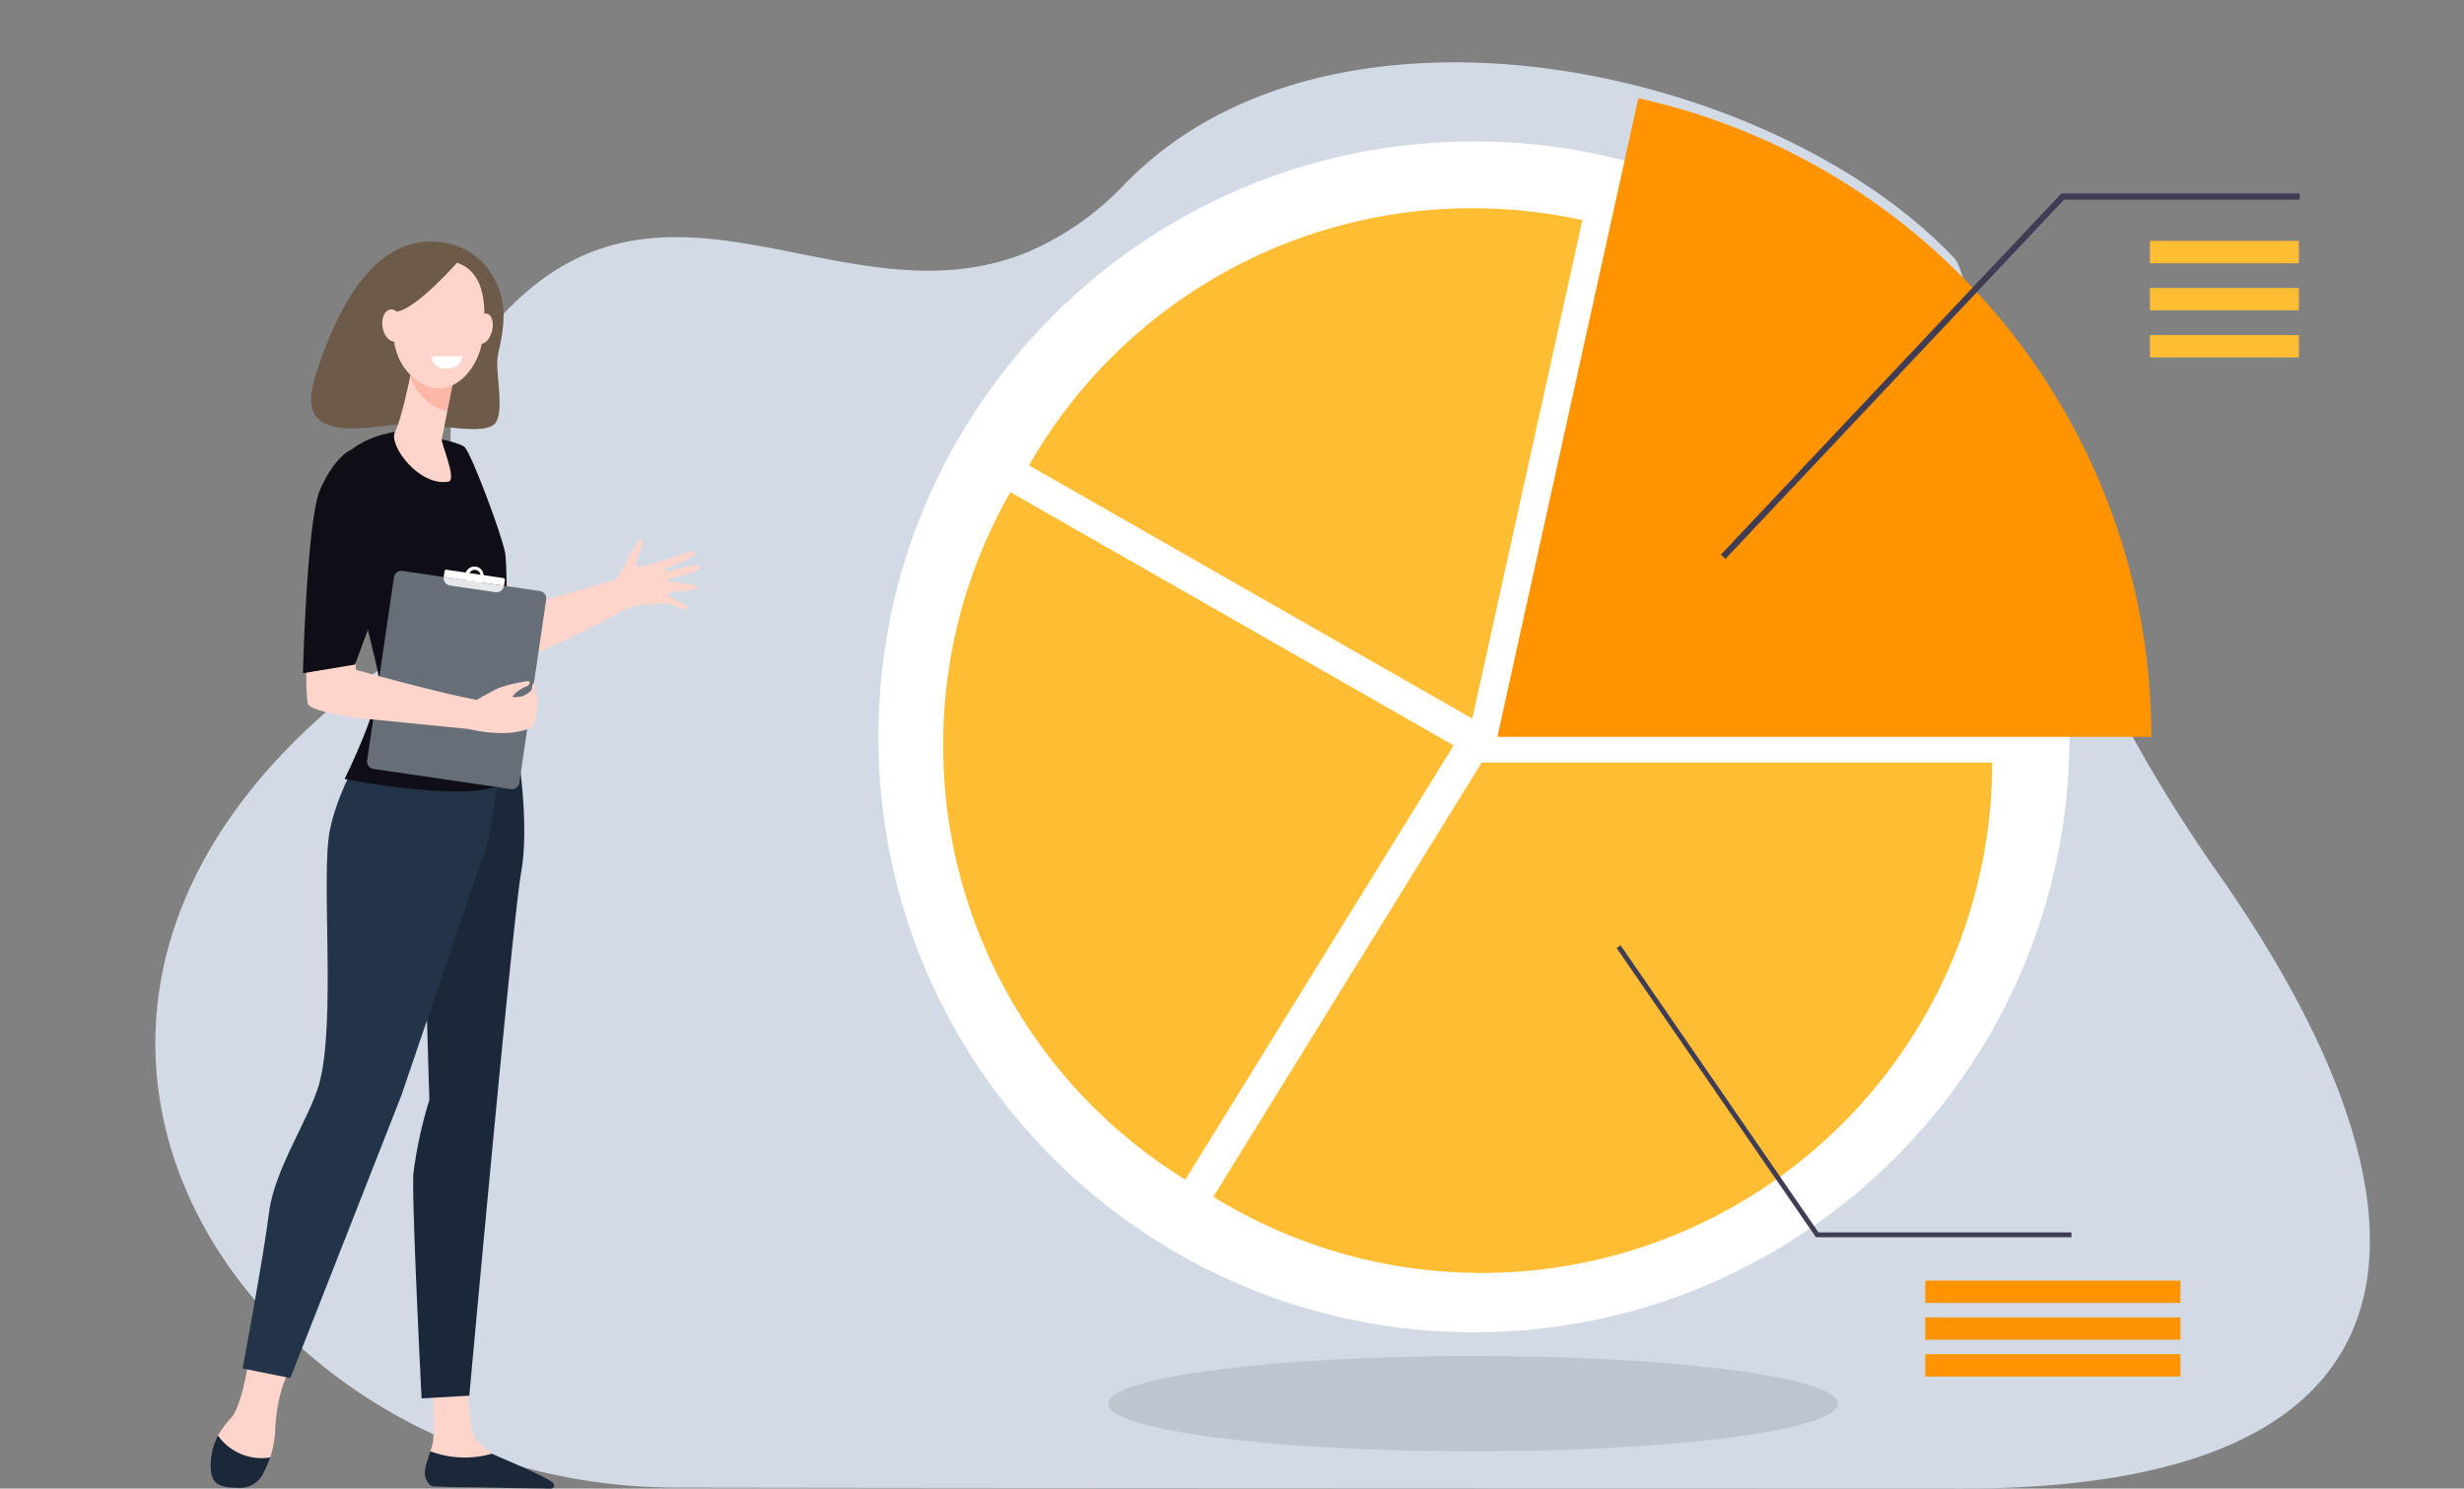 <svg xmlns="http://www.w3.org/2000/svg" fill="none" viewBox="0 0 331 200">
  <rect x="0" y="0" width="331" height="200" fill="#808080" stroke="none"/>
  <path fill="#fff" d="M331 0H0v200h331V0Z" opacity=".01"/>
  <path fill="#D2DBE5" d="M263.375 200c-41.23-.059-114.025-.032-172.61-.132-58.583-.1-101.19-64.942-40.072-109.712 23.914-17.516-1.5-29.08 17.52-48.579 21.854-22.4 45.7 2.381 70.006-7.78a39.048 39.048 0 0 0 12.915-9.111 48.02 48.02 0 0 1 7.937-6.551c.437-.289.878-.57 1.323-.846a52.86 52.86 0 0 1 5.3-2.858 59.542 59.542 0 0 1 3.74-1.592 61.405 61.405 0 0 1 6.2-2.007 70.426 70.426 0 0 1 9.245-1.8 75.352 75.352 0 0 1 4.163-.421c27.154-2.03 57.711 9.386 73.482 26.069 3.175 3.36 5.853 40.52 35.484 82.712s33.737 82.707-34.633 82.608Z"/>
  <path fill="#fff" d="M198 179c44.183 0 80-35.817 80-80s-35.817-80-80-80-80 35.817-80 80 35.817 80 80 80Z"/>
  <path fill="#000" d="M197.879 194.999c27.073 0 49.021-2.869 49.021-6.409 0-3.54-21.948-6.409-49.021-6.409-27.074 0-49.021 2.869-49.021 6.409 0 3.54 21.947 6.409 49.021 6.409Z" opacity=".1"/>
  <path fill="#FFBD33" d="M267.616 102.451h-68.577l-36.049 58.343a68.59 68.59 0 0 0 69.444 1.55 68.577 68.577 0 0 0 35.182-59.893Zm-140.917-2.299a68.526 68.526 0 0 0 32.527 58.343l36.049-58.343-59.55-34.029a68.27 68.27 0 0 0-9.026 34.029Zm71.081-72.178a68.555 68.555 0 0 0-59.55 34.548l59.55 34.029 14.784-66.974a68.814 68.814 0 0 0-14.784-1.6v-.003Z"/>
  <path fill="#FF9300" d="m220.086 13.201-18.939 85.8h87.852a87.878 87.878 0 0 0-68.913-85.8Z"/>
  <path fill="#3F3D56" d="m231.786 75.089-.606-.572 45.725-48.524h32.027v.833h-31.664l-45.482 48.263Z"/>
  <path fill="#FFBD33" d="M308.813 32.366h-20v3h20v-3Zm0 6.328h-20v3h20v-3Zm0 6.329h-20v3h20v-3Z"/>
  <path fill="#FF9300" d="M292.908 172.062H258.62v3h34.288v-3Zm0 4.94H258.62v3h34.288v-3Zm0 4.94H258.62v3h34.288v-3Z"/>
  <path fill="#3F3D56" d="M278.27 166.231h-34.326l-.1-.141-26.674-38.71.535-.369 26.577 38.569h33.985l.003.651Z"/>
  <path fill="#FFD4CB" d="M33.394 182.807s-.818 5.709-2.226 7.551a14.55 14.55 0 0 0-1.9 2.518c-.882 1.739-.394 4.329.256 5.755.334.732-.023.73.737.966a4.666 4.666 0 0 0 5.607-2.647 13.506 13.506 0 0 0 1.1-4.865c.24-5.183 1.843-7.819 1.843-7.819l-5.417-1.459Zm24.631 2.611s.505 6.437.1 8.53c-.22 1.12-1.443 3.426-.882 4.48.247.557.668 1.02 1.2 1.318l14.54.235c.792.013.268-.5-.37-.972a29.278 29.278 0 0 0-5.228-2.908c-.218-.106-1.011-.613-1.3-.789a10.087 10.087 0 0 1-2.08-1.848c-1.044-1.169-1.135-6.838-1.135-6.838l-4.845-1.208Z"/>
  <path fill="#1B2839" d="M69.389 99.848s1.831 10.452.629 17.3c-1.202 6.848-6.972 70.368-6.972 70.368l-6.412.364s-1.344-26.532-1.1-30.221a57.478 57.478 0 0 1 2.143-9.865l-.638-21.421 8.091-28.142 4.259 1.617Z"/>
  <path fill="#233348" d="M50.544 97.65s-5.049 7.643-6.25 13.968c-1.203 6.325.881 25.764-1.43 34.052-1.253 4.487-6 11.416-6.719 17.214-.718 5.798-3.55 20.986-3.55 20.986l6.408 1.278 14.9-37.93 11.684-34.283 2.993-17.657-18.036 2.372Z"/>
  <path fill="#1B2839" d="M36.301 195.81a7.143 7.143 0 0 1-7.027-2.953c-.888 1.743-1.32 4.343-.668 5.775.576 1.261 2.256 1.225 3.58 1.274a3.452 3.452 0 0 0 3.176-1.955c.383-.681.698-1.398.94-2.141Zm29.783-.499c-2.722.79-5.627.675-8.278-.327-.41 1.169-.954 2.636-.666 3.481.353 1.035.856 1.269 1.3 1.281 3.512.093 12.866.219 15.544.254a.435.435 0 0 0 .401-.253.439.439 0 0 0-.061-.47c-.663-.798-7.953-3.79-8.24-3.966Z"/>
  <path fill="#FFD4CB" d="M92.404 81.794c.268-.57-2.557-1.345-2.648-1.958-.09-.613 3.7-.268 3.885-.779.35-.941-4.124-.633-3.99-1.077.134-.444 4.731-.988 4.326-1.814-.405-.826-4.708 1.062-4.777.523-.069-.54 4.16-1.4 4.206-2.559.025-.621-7.041 2.38-7.781 1.965-.74-.416 1.17-3.151.6-3.645-.569-.494-3.052 5.224-3.5 5.39-.448.168-10.142 3.101-13.439 3.585-.279-1.117-2.757-7.259-3-8.312-1.936 1.1-4.4-.223-6.384.753 1 3.517 3.237 15.1 4.132 15.623 2.725 1.589 17.061-5.984 19.43-7.325 2.369-1.341 3.583-.7 5.128-1.042 1.545-.342 3.545 1.24 3.812.672Z"/>
  <path fill="#6E5A49" d="M66.895 47.67c.721-3.278 1.427-6.577-.474-10.178a9.245 9.245 0 0 0-7.276-4.956c-8.72-1.035-13.925 8.65-16.873 18.326-2.948 9.677 8.443 5.955 12.886 6.109 4.443.154 9.758 1.444 11.263 0 1.505-1.444.01-7.195.474-9.3Z"/>
  <path fill="#0F0E17" d="M53.168 58.016s-4.4.5-7.037 3.365c-2.637 2.865 4.258 25.9 4.736 29.543.478 3.643-4.58 13.739-4.58 13.739s17.2 3.418 21.666.466c0 0 .393-28.185-.086-30.79-.479-2.605-4.47-13.2-5.428-14.24-.958-1.04-9.27-2.083-9.27-2.083Z"/>
  <path fill="#FFD4CB" d="M55.386 49.137s-.035.2-.1.528c-.3 1.6-1.44 6.9-2.213 8.354-.933 1.76 3.2 7.376 7.169 6.69 1.183-.2-1-5.16-.9-5.684.2-1 .473-2.375.752-3.781l.466-2.352.771-3.9-5.945.145Z"/>
  <path fill="#F47458" d="M55.29 49.666c.061-.333.099-.528.099-.528l5.954-.148-.771 3.9-.463 2.339a5.583 5.583 0 0 1-2.843-1.422 7.495 7.495 0 0 1-2.153-3.2l.176-.941Z" opacity=".3"/>
  <path fill="#FFD4CB" d="M58.966 34.986a7.025 7.025 0 0 0-4.187 2.608c-1.759 2.271-3.655 9.292.715 13.11 4.37 3.818 8.687-.5 9.328-5.085s.511-10.798-5.856-10.633Z"/>
  <path fill="#FFD4CB" d="M66.094 44.487c-.276 1.1-1 1.851-1.616 1.667-.616-.184-.894-1.229-.618-2.333s1-1.851 1.616-1.667c.616.184.896 1.228.618 2.333Z"/>
  <path fill="#6E5A49" d="M61.666 35.006s-5.706 6.55-8.388 6.86c-2.682.309-3.034 3.857-3.034 3.857s.96-8.176 3.614-9.753c2.655-1.577 7.808-.964 7.808-.964Z"/>
  <path fill="#FFD4CB" d="M54.152 43.457c.218 1.186-.22 2.273-.98 2.429-.76.156-1.552-.68-1.77-1.865-.218-1.185.221-2.273.98-2.429.76-.156 1.552.679 1.77 1.865Z"/>
  <path fill="#666E77" d="m54.07 76.707 18.44 2.7a1.013 1.013 0 0 1 .857 1.15l-3.6 24.6a1.017 1.017 0 0 1-1.15.857l-18.44-2.7a1.014 1.014 0 0 1-.857-1.151l3.6-24.6a1.014 1.014 0 0 1 1.15-.856Z"/>
  <path fill="#fff" d="M67.822 77.904a.206.206 0 0 0-.174-.233l-7.69-1.125a.203.203 0 0 0-.207.098.204.204 0 0 0-.027.075l-.117.8 8.1 1.185.115-.8Z"/>
  <path fill="#fff" d="M63.947 76.136a1.227 1.227 0 1 0-.356 2.427 1.227 1.227 0 0 0 .356-2.427Zm-.291 1.991a.785.785 0 1 1 .228-1.554.785.785 0 0 1-.228 1.554Z"/>
  <path fill="#E5E7EA" d="M67.727 77.7a.2.2 0 0 1 .1.204l-.117.8-8.1-1.185a1.014 1.014 0 0 0 .856 1.15l6.093.891a1.014 1.014 0 0 0 1.15-.856l.117-.8a.2.2 0 0 0-.099-.205Z"/>
  <path fill="#fff" d="m62.09 47.885-4.15-.022a1.814 1.814 0 0 0 1.912 1.64c2.225.082 2.238-1.618 2.238-1.618Z"/>
  <path fill="#FFD4CB" d="m41.134 82.998 6.68.683s-.108 5.67.006 6.322c0 0 11.425 3.167 16.2 4.026 0 0 2.174-1.232 3.054-1.624a21.328 21.328 0 0 1 3.767-.888c.523-.068.344.5-.1.7-.767.28-1.44.772-1.94 1.418.484.058.974.017 1.442-.119.5-.222 1.186-.693 1.2-.937.014-.244.125-.832.288-.8.042.008.1.2.154.4.054.2.11.389.156.582.084.348.181.856.218 1.084-.028.829-.12 1.653-.278 2.467-.081.931-.347 1.345-.839 1.583-.93.308-1.895.503-2.872.58a19.307 19.307 0 0 1-5.273-.521c-.911-.1-15.46-1.545-15.46-1.545s-5.783-.832-6.167-1.828c-.384-.996-.236-11.583-.236-11.583Z"/>
  <path fill="#0F0E17" d="M46.939 60.548s-2.109 1-3.963 5.319c-1.761 4.1-2.279 24.586-2.279 24.586l6.989-1.165 3.552-9.55a17.514 17.514 0 0 0-1.811-17.418c-.983-1.346-1.89-2.159-2.488-1.772Z"/>
</svg>
